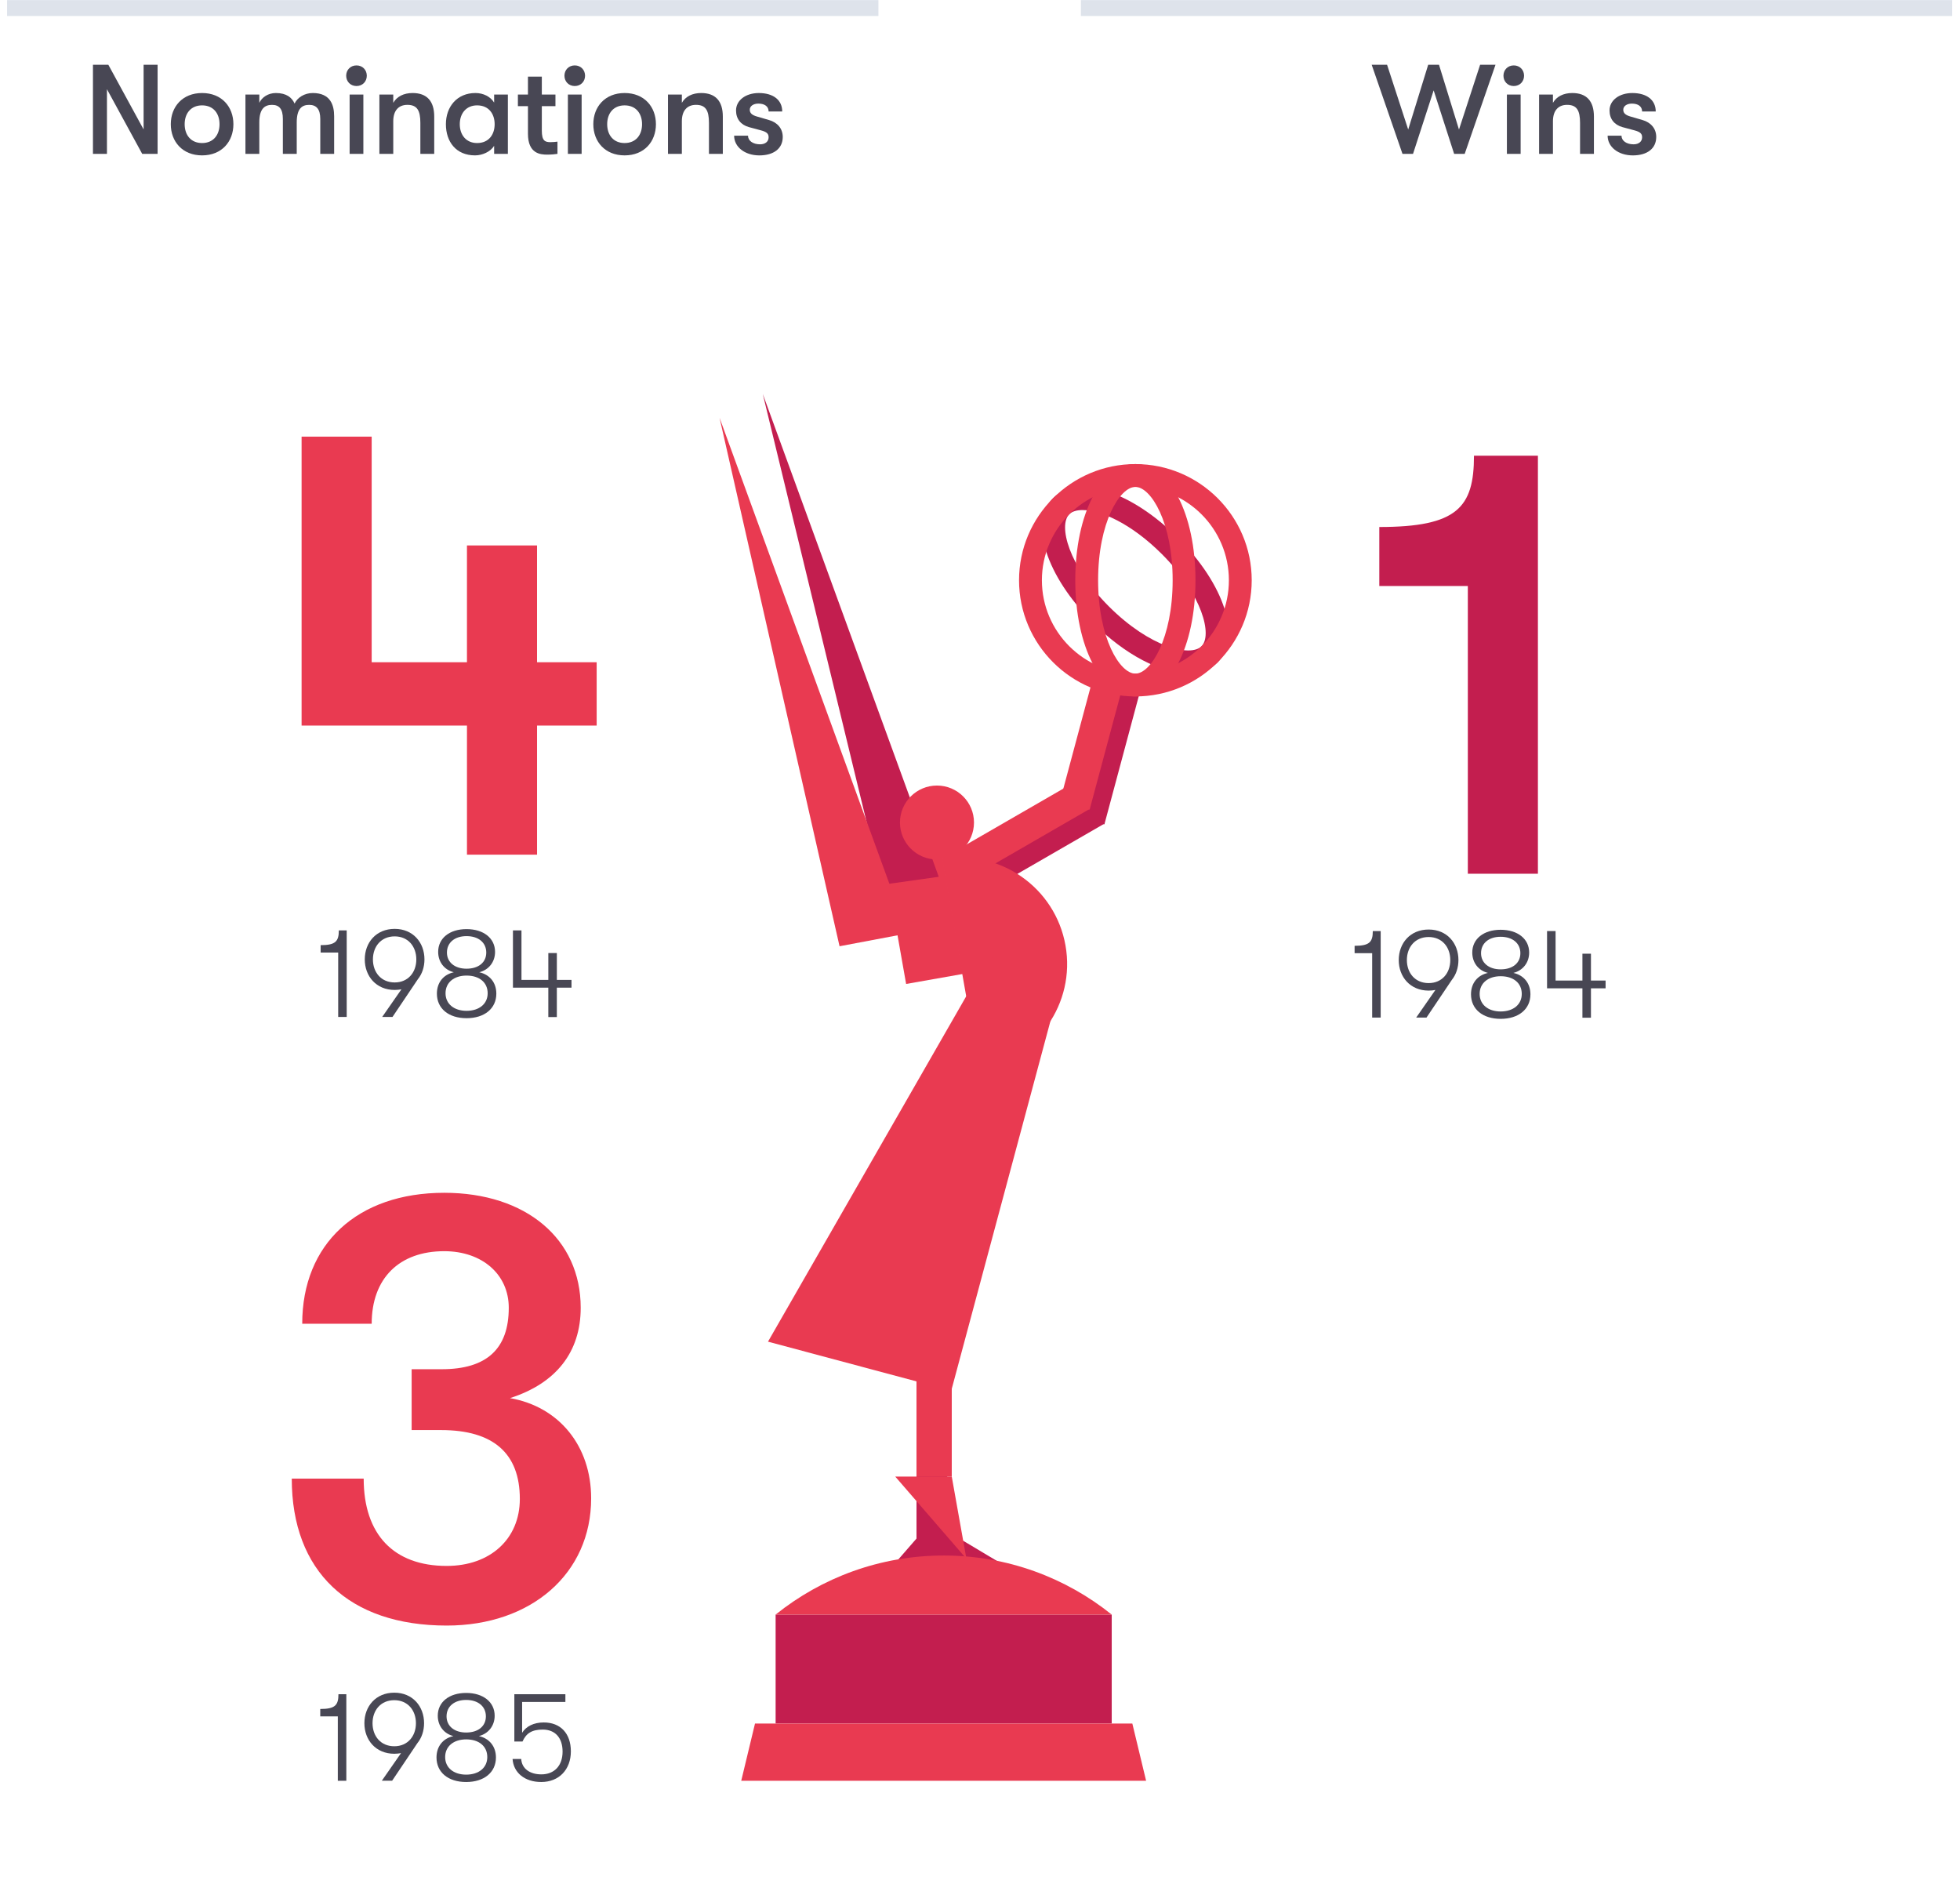 <?xml version="1.0" encoding="UTF-8"?> <!-- Generator: Adobe Illustrator 23.0.2, SVG Export Plug-In . SVG Version: 6.00 Build 0) --> <svg xmlns="http://www.w3.org/2000/svg" xmlns:xlink="http://www.w3.org/1999/xlink" id="Layer_1" x="0px" y="0px" viewBox="0 0 200 193" style="enable-background:new 0 0 200 193;" xml:space="preserve"> <style type="text/css"> .st0{fill:#FFFFFF;} .st1{clip-path:url(#SVGID_2_);} .st2{fill:#DEE3EB;} .st3{clip-path:url(#SVGID_4_);} .st4{clip-path:url(#SVGID_6_);} .st5{fill:#8A79B5;} .st6{clip-path:url(#SVGID_8_);} .st7{fill:#E85F9C;} .st8{fill:#1E2537;} .st9{fill:#484754;} .st10{fill:#E93A51;} .st11{fill:#C31E4F;} .st12{clip-path:url(#SVGID_10_);} .st13{clip-path:url(#SVGID_12_);} .st14{clip-path:url(#SVGID_14_);} .st15{clip-path:url(#SVGID_16_);} .st16{clip-path:url(#SVGID_18_);} .st17{clip-path:url(#SVGID_20_);} .st18{clip-path:url(#SVGID_22_);} .st19{clip-path:url(#SVGID_24_);} .st20{fill:#18B6DF;} .st21{clip-path:url(#SVGID_26_);} .st22{fill:#ED7128;} .st23{clip-path:url(#SVGID_28_);} .st24{clip-path:url(#SVGID_30_);} .st25{clip-path:url(#SVGID_32_);} .st26{clip-path:url(#SVGID_34_);} .st27{fill:#DE4A19;} .st28{clip-path:url(#SVGID_36_);fill:#DEE3EB;} .st29{clip-path:url(#SVGID_36_);fill:#FFFFFF;} .st30{clip-path:url(#SVGID_38_);fill:#DEE3EB;} .st31{clip-path:url(#SVGID_40_);fill:none;stroke:#8A79B5;stroke-width:9.13;stroke-miterlimit:10;} .st32{clip-path:url(#SVGID_42_);fill:#E85F9C;} .st33{clip-path:url(#SVGID_44_);fill:#E93A51;} .st34{clip-path:url(#SVGID_46_);fill:#E93A51;} .st35{clip-path:url(#SVGID_48_);fill:#E93A51;} .st36{clip-path:url(#SVGID_50_);fill:#C31E4F;} .st37{clip-path:url(#SVGID_52_);fill:#E93A51;} .st38{clip-path:url(#SVGID_54_);fill:#E93A51;} .st39{clip-path:url(#SVGID_56_);fill:none;stroke:#DEE3EB;stroke-width:1.622;} .st40{clip-path:url(#SVGID_58_);fill:none;stroke:#DEE3EB;stroke-width:1.622;} .st41{clip-path:url(#SVGID_60_);fill:#ED7128;} .st42{clip-path:url(#SVGID_62_);fill:#8A79B5;} .st43{clip-path:url(#SVGID_62_);fill:#18B6DF;} .st44{clip-path:url(#SVGID_62_);fill:#DEE3EB;} .st45{clip-path:url(#SVGID_64_);fill:#1E2537;} .st46{clip-path:url(#SVGID_64_);fill:#E93A51;} .st47{clip-path:url(#SVGID_66_);fill:#FFFFFF;} .st48{clip-path:url(#SVGID_68_);fill:#1E2537;} </style> <g> <path class="st9" d="M34.51,97.198h-1.792v-0.753c1.506,0,1.856-0.376,1.856-1.506h0.805v8.83h-0.87 V97.198z"></path> <path class="st9" d="M42.636,99.925l-2.584,3.844h-1.052l1.961-2.818 c-0.221,0.039-0.455,0.065-0.688,0.065c-1.883,0-3.051-1.402-3.051-3.116 c0-1.727,1.168-3.117,3.051-3.117c1.87,0,3.039,1.39,3.039,3.117 C43.312,98.666,43.078,99.379,42.636,99.925z M40.273,100.25c1.376,0,2.208-1.039,2.208-2.35 s-0.831-2.351-2.208-2.351c-1.389,0-2.22,1.039-2.22,2.351S38.884,100.25,40.273,100.25z"></path> <path class="st9" d="M44.581,101.392c0-1.129,0.662-1.948,1.727-2.181 c-0.974-0.247-1.597-1.052-1.597-2.078c0-1.403,1.168-2.325,2.896-2.325s2.909,0.922,2.909,2.325 c0,1.026-0.636,1.831-1.61,2.078c1.065,0.233,1.74,1.052,1.74,2.181 c0,1.52-1.208,2.506-3.039,2.506S44.581,102.912,44.581,101.392z M49.762,101.354 c0-1.104-0.844-1.805-2.156-1.805c-1.272,0-2.143,0.701-2.143,1.805c0,1.078,0.857,1.792,2.143,1.792 C48.904,103.146,49.762,102.431,49.762,101.354z M49.619,97.198c0-1.013-0.792-1.675-2.013-1.675 c-1.208,0-2,0.662-2,1.675c0,1,0.805,1.649,2,1.649 C48.839,98.847,49.619,98.198,49.619,97.198z"></path> <path class="st9" d="M58.315,100.782h-1.494v3h-0.87v-3H52.342v-5.843h0.87v5.051h2.74V97.25h0.87v2.74 h1.494V100.782z"></path> </g> <g> <path class="st9" d="M140.017,97.265h-1.792v-0.753c1.507,0,1.857-0.376,1.857-1.506h0.805v8.83h-0.87 V97.265z"></path> <path class="st9" d="M148.144,99.992l-2.584,3.844h-1.052l1.961-2.818 c-0.221,0.039-0.455,0.065-0.688,0.065c-1.883,0-3.052-1.402-3.052-3.116 c0-1.727,1.169-3.117,3.052-3.117c1.87,0,3.039,1.39,3.039,3.117 C148.819,98.732,148.585,99.446,148.144,99.992z M145.78,100.316c1.377,0,2.208-1.039,2.208-2.35 s-0.831-2.351-2.208-2.351c-1.39,0-2.221,1.039-2.221,2.351S144.391,100.316,145.78,100.316z"></path> <path class="st9" d="M150.102,101.459c0-1.129,0.662-1.948,1.727-2.181 c-0.974-0.247-1.597-1.052-1.597-2.078c0-1.403,1.169-2.325,2.896-2.325s2.909,0.922,2.909,2.325 c0,1.025-0.637,1.831-1.61,2.078c1.064,0.233,1.739,1.052,1.739,2.181 c0,1.52-1.207,2.506-3.038,2.506S150.102,102.979,150.102,101.459z M155.282,101.42 c0-1.104-0.844-1.805-2.155-1.805c-1.272,0-2.143,0.701-2.143,1.805c0,1.078,0.857,1.792,2.143,1.792 C154.426,103.212,155.282,102.498,155.282,101.42z M155.14,97.265c0-1.013-0.792-1.675-2.013-1.675 c-1.208,0-2,0.662-2,1.675c0,1,0.806,1.649,2,1.649C154.36,98.914,155.14,98.265,155.14,97.265z"></path> <path class="st9" d="M163.835,100.849h-1.493v3h-0.87v-3h-3.609v-5.843h0.87v5.051h2.739v-2.74h0.87 v2.74h1.493V100.849z"></path> </g> <g> <path class="st9" d="M34.471,175.139h-1.792v-0.753c1.506,0,1.856-0.376,1.856-1.506h0.805v8.83H34.471 V175.139z"></path> <path class="st9" d="M42.597,177.865l-2.584,3.844h-1.052l1.961-2.818 c-0.221,0.039-0.455,0.065-0.688,0.065c-1.883,0-3.051-1.402-3.051-3.116 c0-1.727,1.168-3.117,3.051-3.117c1.87,0,3.039,1.39,3.039,3.117 C43.272,176.606,43.039,177.32,42.597,177.865z M40.234,178.19c1.376,0,2.208-1.039,2.208-2.35 s-0.831-2.351-2.208-2.351c-1.389,0-2.22,1.039-2.22,2.351S38.845,178.19,40.234,178.19z"></path> <path class="st9" d="M44.541,179.333c0-1.129,0.662-1.948,1.727-2.181 c-0.974-0.247-1.597-1.052-1.597-2.078c0-1.403,1.168-2.325,2.896-2.325s2.909,0.922,2.909,2.325 c0,1.026-0.636,1.831-1.61,2.078c1.065,0.233,1.74,1.052,1.74,2.181 c0,1.52-1.208,2.506-3.039,2.506S44.541,180.852,44.541,179.333z M49.723,179.294 c0-1.104-0.844-1.805-2.156-1.805c-1.272,0-2.143,0.701-2.143,1.805c0,1.078,0.857,1.792,2.143,1.792 C48.865,181.086,49.723,180.372,49.723,179.294z M49.58,175.139c0-1.013-0.792-1.675-2.013-1.675 c-1.208,0-2,0.662-2,1.675c0,1,0.805,1.649,2,1.649 C48.8,176.788,49.58,176.138,49.58,175.139z"></path> <path class="st9" d="M52.303,179.488h0.883c0.052,0.961,0.857,1.571,2.051,1.571 c1.325,0,2.169-0.883,2.169-2.324c0-1.416-0.767-2.247-2.026-2.247c-1.104,0-1.688,0.377-2.065,1.221 h-0.831v-4.831h5.208v0.792h-4.415v3.143c0.416-0.662,1.194-1.052,2.208-1.052 c1.701,0,2.766,1.117,2.766,2.948c0,1.857-1.208,3.129-3.025,3.129 C53.537,181.839,52.394,180.878,52.303,179.488z"></path> </g> <g> <path class="st10" d="M29.772,150.882h7.339c0,5.708,3.074,8.907,8.469,8.907 c4.454,0,7.464-2.76,7.464-6.837c0-4.642-2.697-7.025-8.029-7.025h-3.011v-6.21h3.074 c4.579,0,6.837-2.07,6.837-6.273c0-3.387-2.697-5.771-6.586-5.771c-4.58,0-7.402,2.76-7.402,7.402 h-7.088c0-8.154,5.646-13.361,14.491-13.361c8.343,0,13.926,4.705,13.926,11.73 c0,4.517-2.509,7.716-7.214,9.221c5.018,0.878,8.28,4.893,8.28,10.225 c0,7.653-6.085,12.985-14.741,12.985C35.606,165.874,29.772,160.354,29.772,150.882z"></path> </g> <g> <path class="st10" d="M60.885,74.038h-6.084v13.173h-7.151V74.038H30.775V44.555h7.151v23.021h9.723V55.658 h7.151v11.918h6.084V74.038z"></path> </g> <g> <path class="st11" d="M149.779,59.798h-9.033v-6.022c7.967,0,9.66-2.007,9.66-7.277h6.524v42.656h-7.151 V59.798z"></path> </g> <g> <rect x="93.521" y="137.569" class="st11" width="3.13" height="22.655"></rect> </g> <g> <polygon class="st11" points="91.24,159.616 102.339,159.646 95.021,155.272 "></polygon> </g> <g> <rect x="79.145" y="164.753" class="st11" width="34.297" height="11.114"></rect> </g> <g> <defs> <rect id="SVGID_9_" x="-8" y="0.008" width="246" height="189.029"></rect> </defs> <clipPath id="SVGID_2_"> <use xlink:href="#SVGID_9_" style="overflow:visible;"></use> </clipPath> <g class="st1"> <path class="st10" d="M113.441,164.754c-4.696-3.768-10.656-6.027-17.147-6.027 c-6.494,0-12.453,2.258-17.149,6.027H113.441z"></path> </g> </g> <g> <polygon class="st10" points="116.95,181.712 75.636,181.712 77.042,175.87 115.544,175.87 "></polygon> </g> <g> <rect x="97.369" y="85.078" transform="matrix(0.866 -0.5 0.5 0.866 -29.222 64.117)" class="st11" width="15.599" height="3.143"></rect> </g> <g> <rect x="105.406" y="74.643" transform="matrix(0.259 -0.966 0.966 0.259 10.249 165.795)" class="st11" width="15.584" height="3.146"></rect> </g> <g> <rect x="93.523" y="137.569" class="st10" width="3.595" height="13.104"></rect> </g> <g> <defs> <rect id="SVGID_11_" x="-8" y="0.008" width="246" height="189.029"></rect> </defs> <clipPath id="SVGID_4_"> <use xlink:href="#SVGID_11_" style="overflow:visible;"></use> </clipPath> <g class="st3"> <path class="st10" d="M96.122,87.666c5.916-1.043,11.56,2.903,12.603,8.813 c1.043,5.908-2.907,11.543-8.826,12.583"></path> </g> </g> <g> <rect x="91.017" y="84.642" transform="matrix(0.985 -0.174 0.174 0.985 -14.597 17.704)" class="st10" width="5.884" height="15.397"></rect> </g> <g> <polygon class="st11" points="77.834,40.199 77.834,40.199 95.792,89.469 89.982,90.287 "></polygon> </g> <g> <polygon class="st10" points="97.066,141.909 78.367,136.905 100.925,97.599 108.418,99.604 "></polygon> </g> <g> <defs> <rect id="SVGID_13_" x="-8" y="0.008" width="246" height="189.029"></rect> </defs> <clipPath id="SVGID_6_"> <use xlink:href="#SVGID_13_" style="overflow:visible;"></use> </clipPath> <g class="st4"> <path class="st10" d="M99.387,83.931c0,2.083-1.692,3.773-3.777,3.773s-3.777-1.689-3.777-3.773 s1.692-3.773,3.777-3.773S99.387,81.848,99.387,83.931"></path> </g> </g> <g> <rect x="95.867" y="83.577" transform="matrix(0.866 -0.5 0.5 0.866 -28.673 63.166)" class="st10" width="15.599" height="3.143"></rect> </g> <g> <polygon class="st10" points="73.423,42.627 73.423,42.627 92.601,95.248 85.668,96.557 "></polygon> </g> <g> <defs> <rect id="SVGID_15_" x="-8" y="0.008" width="246" height="189.029"></rect> </defs> <clipPath id="SVGID_8_"> <use xlink:href="#SVGID_15_" style="overflow:visible;"></use> </clipPath> <g class="st6"> <path class="st11" d="M110.461,52.047c-0.606,0-1.073,0.147-1.352,0.426 c-1.123,1.121-0.121,5.248,4.058,9.423c4.179,4.173,8.311,5.172,9.434,4.052 c1.123-1.123,0.123-5.248-4.058-9.423C115.404,53.391,112.293,52.047,110.461,52.047 M121.24,68.71 c-2.749,0-6.401-1.854-9.721-5.17c-4.785-4.778-6.531-10.243-4.058-12.713 c2.472-2.468,7.945-0.727,12.73,4.052c4.787,4.781,6.531,10.245,4.058,12.713 C123.492,68.349,122.454,68.71,121.24,68.71"></path> </g> </g> <g> <rect x="104.797" y="74.309" transform="matrix(0.259 -0.966 0.966 0.259 9.223 163.789)" class="st10" width="13.169" height="3.146"></rect> </g> <g> <defs> <rect id="SVGID_17_" x="-8" y="0.008" width="246" height="189.029"></rect> </defs> <clipPath id="SVGID_10_"> <use xlink:href="#SVGID_17_" style="overflow:visible;"></use> </clipPath> <g class="st12"> <path class="st10" d="M115.855,49.684c-5.261,0-9.539,4.272-9.539,9.527c0,5.252,4.279,9.527,9.539,9.527 c5.261,0,9.542-4.274,9.542-9.527C125.397,53.956,121.116,49.684,115.855,49.684 M115.855,71.065 c-6.546,0-11.871-5.317-11.871-11.854c0-6.537,5.326-11.856,11.871-11.856 s11.871,5.319,11.871,11.856C127.726,65.748,122.401,71.065,115.855,71.065"></path> </g> </g> <g> <polygon class="st10" points="91.353,150.673 98.613,159.058 97.118,150.673 "></polygon> </g> <g> <defs> <rect id="SVGID_19_" x="-8" y="0.008" width="246" height="189.029"></rect> </defs> <clipPath id="SVGID_12_"> <use xlink:href="#SVGID_19_" style="overflow:visible;"></use> </clipPath> <g class="st13"> <path class="st10" d="M115.855,49.684c-1.588,0-3.803,3.623-3.803,9.527c0,5.901,2.215,9.527,3.803,9.527 s3.803-3.625,3.803-9.527C119.658,53.308,117.443,49.684,115.855,49.684 M115.855,71.065 c-3.496,0-6.133-5.096-6.133-11.854s2.637-11.856,6.133-11.856s6.133,5.099,6.133,11.856 S119.351,71.065,115.855,71.065"></path> </g> </g> <g> <path class="st9" d="M9.485,6.61h1.571l3.597,6.597V6.61h1.428v9.09h-1.571l-3.597-6.597v6.597H9.485 V6.61z"></path> <path class="st9" d="M17.428,12.674c0-1.779,1.194-3.182,3.194-3.182c2,0,3.194,1.402,3.194,3.182 c0,1.779-1.195,3.181-3.194,3.181C18.622,15.855,17.428,14.453,17.428,12.674z M22.401,12.674 c0-1.104-0.636-1.922-1.779-1.922s-1.779,0.818-1.779,1.922c0,1.104,0.637,1.922,1.779,1.922 S22.401,13.778,22.401,12.674z"></path> <path class="st9" d="M25.046,9.648h1.415v0.844c0.26-0.559,0.896-1,1.688-1 c1.104,0,1.649,0.48,1.909,1.078c0.286-0.61,1-1.078,1.857-1.078 c1.818,0,2.181,1.247,2.181,2.376v3.831h-1.415V12.142c0-1-0.39-1.441-1.13-1.441 c-0.714,0-1.272,0.351-1.272,1.792v3.208h-1.416v-3.571c0-1-0.364-1.429-1.104-1.429 c-0.714,0-1.299,0.351-1.299,1.792v3.208h-1.415V9.648z"></path> <path class="st9" d="M35.325,7.727c0-0.584,0.428-1.052,1.052-1.052c0.623,0,1.052,0.468,1.052,1.052 c0,0.584-0.429,1.052-1.052,1.052C35.753,8.779,35.325,8.311,35.325,7.727z M35.676,9.648h1.402v6.051 h-1.402V9.648z"></path> <path class="st9" d="M38.713,9.648h1.415v0.844c0.377-0.649,1.078-1,1.974-1 c1.454,0,2.207,0.818,2.207,2.402v3.805h-1.415v-3.155c0-1.286-0.338-1.844-1.325-1.844 c-0.922,0-1.441,0.61-1.441,1.675v3.324h-1.415V9.648z"></path> <path class="st9" d="M45.5,12.674c0-1.779,1.129-3.182,3.013-3.182c0.805,0,1.532,0.364,1.909,0.974 V9.648h1.402v6.051h-1.402v-0.818c-0.376,0.61-1.208,0.974-1.948,0.974 C46.526,15.855,45.5,14.453,45.5,12.674z M50.474,12.674c0-1.039-0.584-1.922-1.792-1.922 c-1.104,0-1.766,0.818-1.766,1.922c0,1.104,0.662,1.922,1.766,1.922 C49.889,14.596,50.474,13.713,50.474,12.674z"></path> <path class="st9" d="M56.885,14.453v1.247c-0.221,0.039-0.636,0.078-1.052,0.078 c-0.688,0-1.96-0.091-1.96-2.13v-2.818h-1.026V9.648h1.026V7.818h1.415v1.831h1.39v1.182H55.288 v2.493c0,1.052,0.325,1.182,0.883,1.182C56.392,14.505,56.742,14.479,56.885,14.453z"></path> <path class="st9" d="M57.597,7.727c0-0.584,0.428-1.052,1.052-1.052c0.623,0,1.052,0.468,1.052,1.052 c0,0.584-0.429,1.052-1.052,1.052C58.025,8.779,57.597,8.311,57.597,7.727z M57.948,9.648h1.402 v6.051h-1.402V9.648z"></path> <path class="st9" d="M60.543,12.674c0-1.779,1.194-3.182,3.194-3.182c2,0,3.194,1.402,3.194,3.182 c0,1.779-1.195,3.181-3.194,3.181C61.737,15.855,60.543,14.453,60.543,12.674z M65.516,12.674 c0-1.104-0.636-1.922-1.779-1.922s-1.779,0.818-1.779,1.922c0,1.104,0.637,1.922,1.779,1.922 S65.516,13.778,65.516,12.674z"></path> <path class="st9" d="M68.162,9.648h1.415v0.844c0.376-0.649,1.078-1,1.974-1 c1.454,0,2.207,0.818,2.207,2.402v3.805h-1.415v-3.155c0-1.286-0.338-1.844-1.325-1.844 c-0.922,0-1.441,0.61-1.441,1.675v3.324h-1.415V9.648z"></path> <path class="st9" d="M74.911,13.843h1.416c0,0.52,0.506,0.883,1.233,0.883 c0.532,0,0.87-0.286,0.87-0.714c0-0.338-0.143-0.545-0.792-0.714l-1.208-0.325 c-0.844-0.233-1.324-0.844-1.324-1.701c0-1.026,0.974-1.779,2.324-1.779 c1.48,0,2.389,0.714,2.389,1.883h-1.389c0-0.506-0.39-0.805-1.052-0.805 c-0.507,0-0.87,0.26-0.87,0.624c0,0.325,0.195,0.545,0.753,0.701l1.208,0.351 c0.857,0.247,1.403,0.87,1.403,1.727c0,1.182-0.922,1.883-2.39,1.883 C76.001,15.855,74.911,14.999,74.911,13.843z"></path> </g> <g> <defs> <rect id="SVGID_21_" x="-8" y="0.008" width="246" height="189.029"></rect> </defs> <clipPath id="SVGID_14_"> <use xlink:href="#SVGID_21_" style="overflow:visible;"></use> </clipPath> <g class="st14"> <rect x="0.723" y="0.008" class="st2" width="88.91" height="1.622"></rect> </g> </g> <g> <path class="st9" d="M139.968,6.61h1.571l2.155,6.61l2.039-6.61h1.104l2.039,6.61l2.155-6.61h1.571 l-3.143,9.09h-1.078l-2.09-6.479l-2.104,6.479h-1.077L139.968,6.61z"></path> <path class="st9" d="M153.414,7.727c0-0.584,0.429-1.052,1.052-1.052s1.052,0.468,1.052,1.052 c0,0.584-0.429,1.052-1.052,1.052S153.414,8.311,153.414,7.727z M153.765,9.648h1.402v6.051h-1.402 V9.648z"></path> <path class="st9" d="M157.048,9.648h1.415v0.844c0.377-0.649,1.078-1,1.974-1 c1.455,0,2.208,0.818,2.208,2.402v3.805h-1.416v-3.155c0-1.286-0.337-1.844-1.324-1.844 c-0.922,0-1.441,0.61-1.441,1.675v3.324h-1.415V9.648z"></path> <path class="st9" d="M164.043,13.843h1.416c0,0.52,0.506,0.883,1.233,0.883 c0.532,0,0.87-0.286,0.87-0.714c0-0.338-0.143-0.545-0.792-0.714l-1.208-0.325 c-0.844-0.233-1.324-0.844-1.324-1.701c0-1.026,0.974-1.779,2.324-1.779 c1.48,0,2.39,0.714,2.39,1.883h-1.39c0-0.506-0.39-0.805-1.052-0.805 c-0.507,0-0.87,0.26-0.87,0.624c0,0.325,0.194,0.545,0.753,0.701l1.208,0.351 c0.856,0.247,1.402,0.87,1.402,1.727c0,1.182-0.922,1.883-2.39,1.883 C165.134,15.855,164.043,14.999,164.043,13.843z"></path> </g> <g> <defs> <rect id="SVGID_23_" x="-8" y="0.008" width="246" height="189.029"></rect> </defs> <clipPath id="SVGID_16_"> <use xlink:href="#SVGID_23_" style="overflow:visible;"></use> </clipPath> <g class="st15"> <rect x="110.295" y="0.008" class="st2" width="88.91" height="1.622"></rect> </g> </g> </svg> 